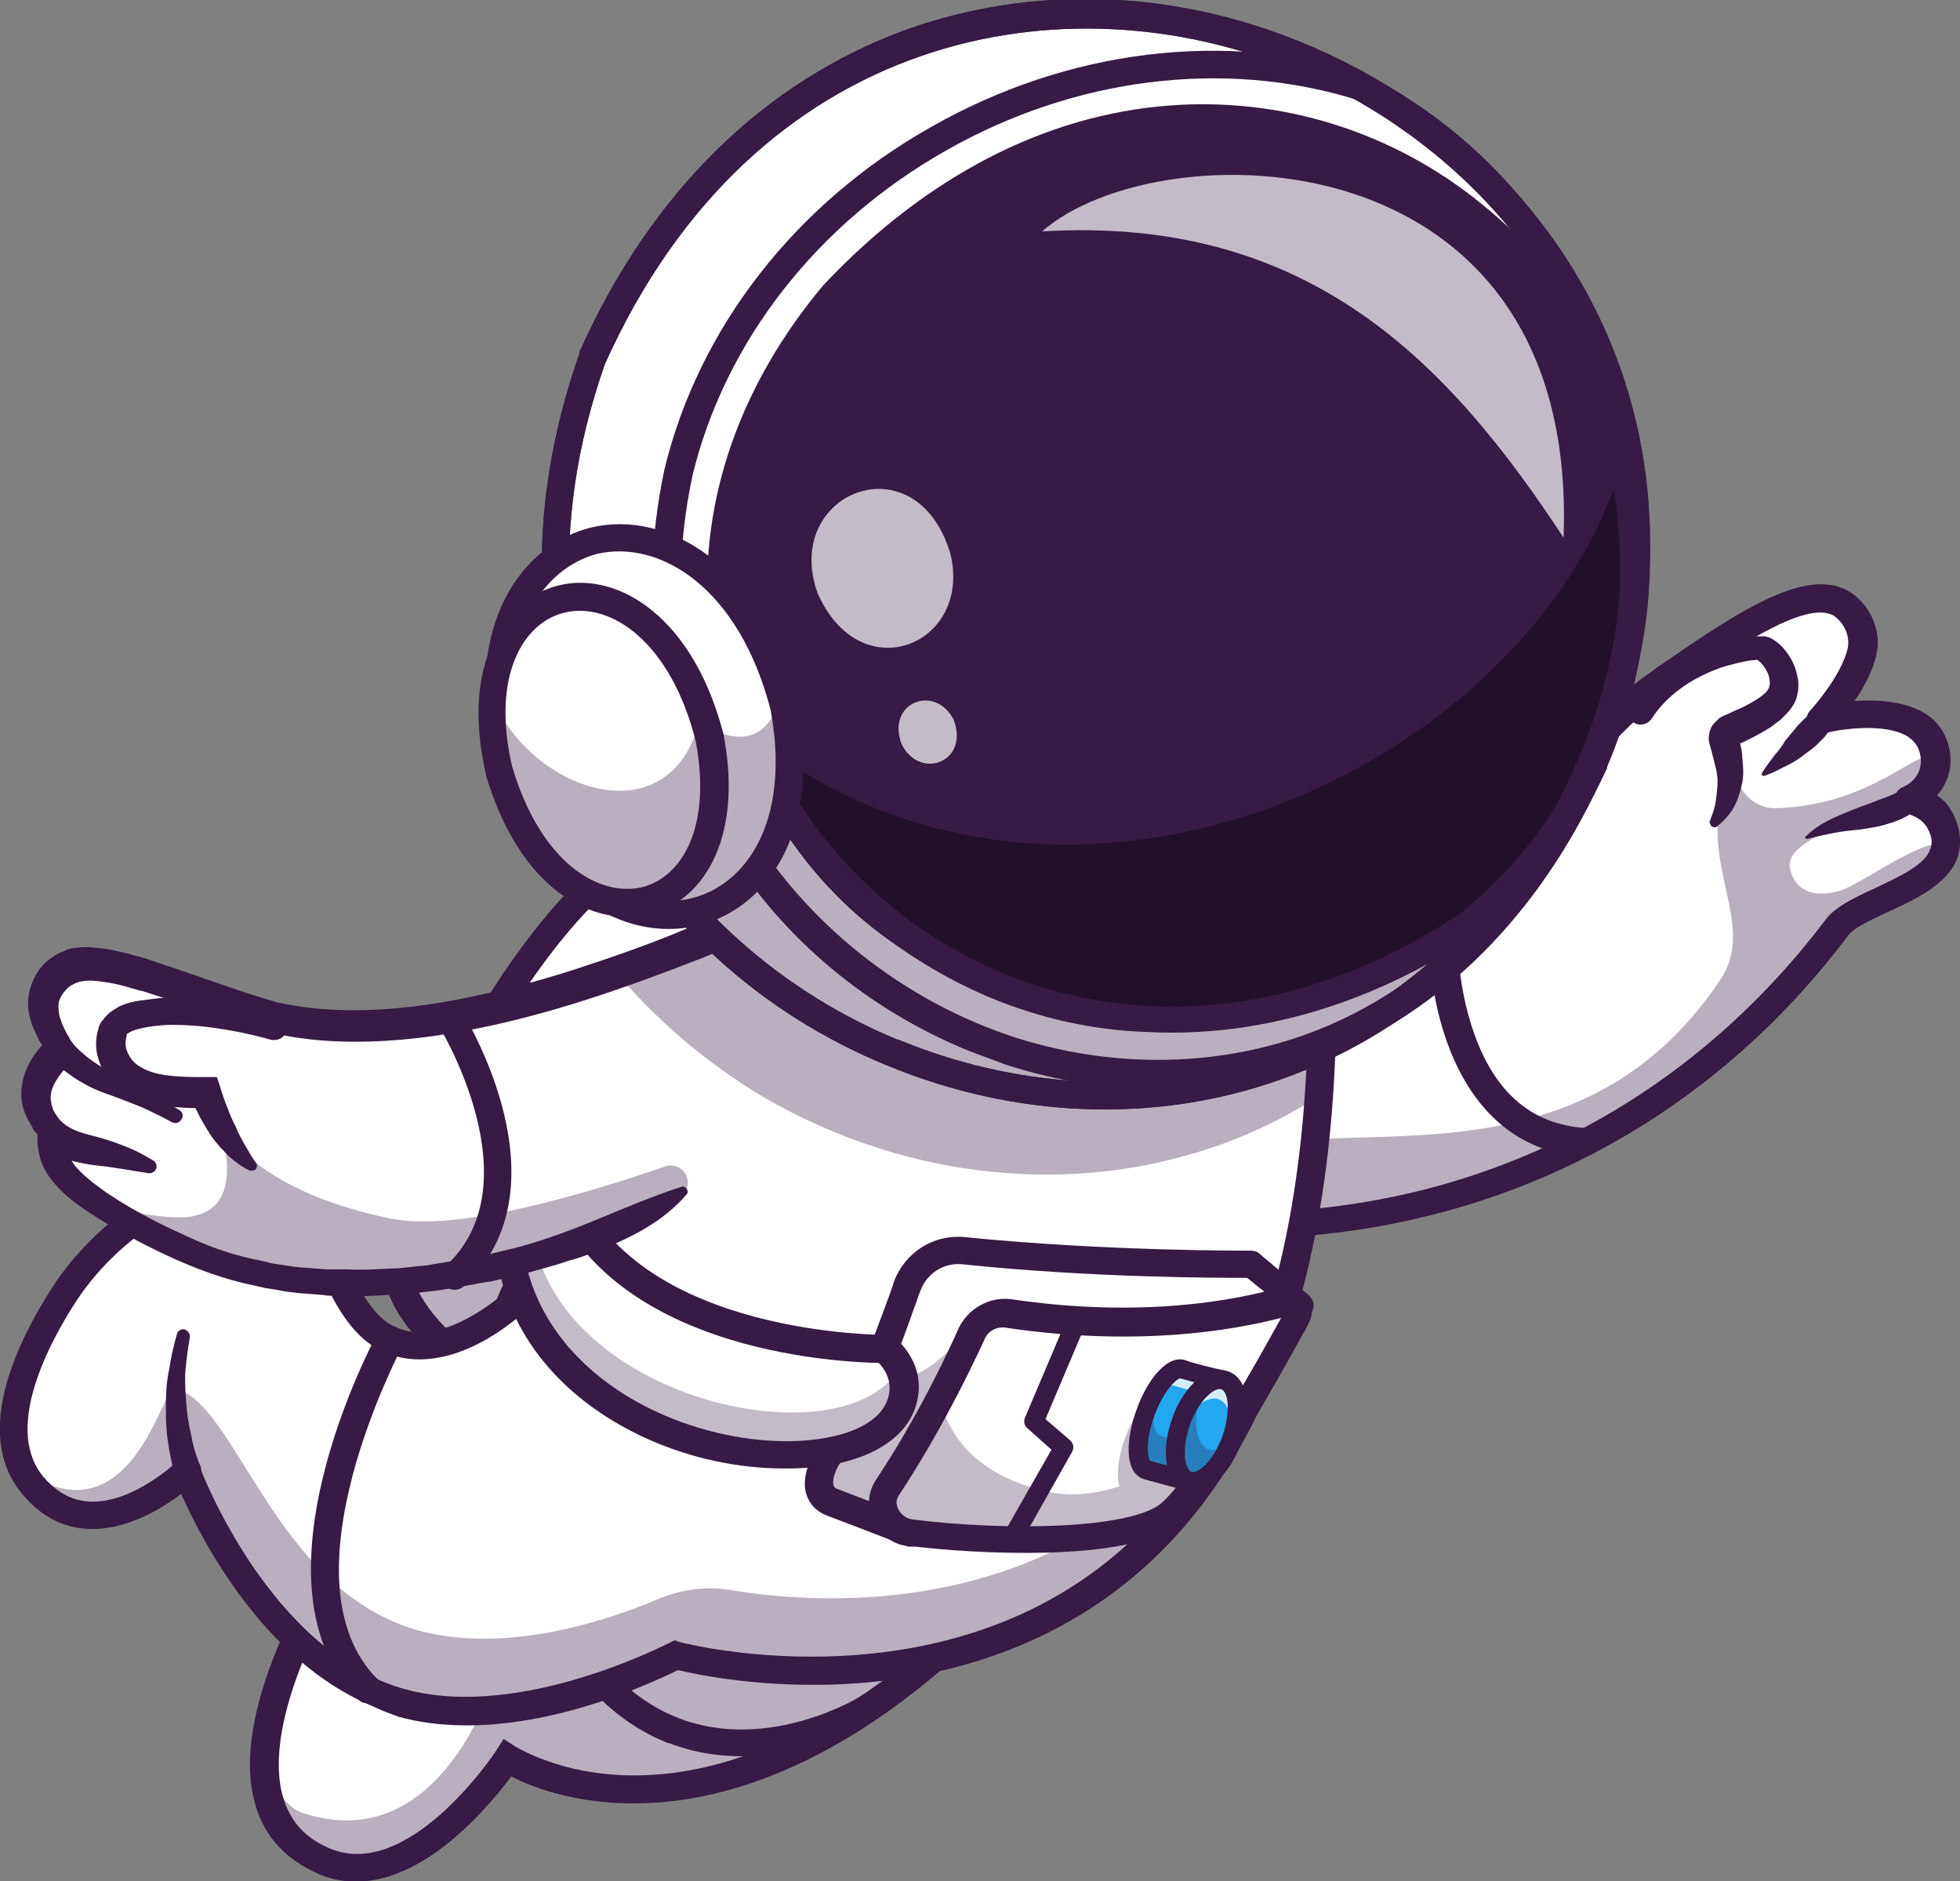<?xml version="1.0" encoding="utf-8"?>
<!-- Generator: Adobe Illustrator 27.8.0, SVG Export Plug-In . SVG Version: 6.00 Build 0)  -->
<svg version="1.1" id="Calque_1" xmlns="http://www.w3.org/2000/svg" xmlns:xlink="http://www.w3.org/1999/xlink" x="0px" y="0px"
	 viewBox="0 0 230.4 221.1" style="enable-background:new 0 0 230.4 221.1;" xml:space="preserve">
<rect x="0" y="0" width="230.4" height="221.1" fill="#808080" stroke="none"/>
<style type="text/css">
	.st0{fill:#FFFFFF;}
	.st1{fill:#371A45;}
	.st2{opacity:0.35;}
	.st3{opacity:0.3;}
	.st4{fill:#22A7F0;}
	.st5{opacity:0.8;}
	.st6{fill:#293856;}
	.st7{fill:#21102B;}
	.st8{opacity:0.7;}
</style>
<g>
	<g>
		<path class="st0" d="M70.6,172.7c-1,6.2-6,8.7-15.9,6.8c-9.9-1.9-13.7,2.3-14.3,3.1c-2.2,2.7-18.1,28.6-2.8,35.9
			c10.8,5.1,21.9-11.8,21.9-11.8s25.5,16.9,60.4-22L70.6,172.7z"/>
	</g>
	<g>
		<path class="st1" d="M78.1,204.7c-8.2-3.4-14.3-11.6-18.2-24.3c-0.3-0.9,0.2-1.8,1.1-2c0.9-0.3,1.8,0.2,2,1.1
			c3.6,12.1,9.3,19.6,16.9,22.5c10.6,4,21.3-2.6,21.4-2.7c0.8-0.5,1.8-0.2,2.2,0.5c0.5,0.8,0.2,1.8-0.5,2.2
			c-0.5,0.3-12.3,7.5-24.3,2.9C78.5,204.9,78.3,204.8,78.1,204.7z"/>
	</g>
	<g class="st2">
		<path class="st1" d="M37.6,218.5c10.8,5.1,21.9-11.8,21.9-11.8s25.5,16.9,60.4-22l-32.3-7.8c-11.3,21.1-29.5,20.4-29.5,20.4
			s-6.1,20.9-22.2,15.9c-4.3-1.3-3.7-6.7-4.7-8.5C30.5,210.4,31.8,215.8,37.6,218.5z"/>
	</g>
	<g>
		<path class="st1" d="M37.5,220.3c-0.2-0.1-0.4-0.2-0.6-0.3c-3.8-1.8-6.2-4.7-7.1-8.7c-2.6-11.3,7.8-27.7,9.3-29.6
			c1.1-1.4,5.5-5.7,15.9-3.7c5.3,1,9.1,0.7,11.4-0.9c1.4-1,2.2-2.5,2.6-4.6c0.1-0.9,1-1.5,1.9-1.4c0.9,0.1,1.5,1,1.4,1.9
			c-0.5,3-1.8,5.3-3.9,6.8c-3.1,2.1-7.6,2.6-13.9,1.4c-8.8-1.7-12.2,1.8-12.7,2.5c-1.4,1.7-10.9,17-8.7,26.9c0.7,3,2.4,5.2,5.3,6.5
			c9.4,4.5,19.8-11.1,19.9-11.3l0.9-1.4l1.4,0.9c0.1,0,6.2,4,16.3,3.3c9.4-0.6,24.4-5.5,42-25c0.6-0.7,1.6-0.7,2.3-0.1
			c0.7,0.6,0.7,1.6,0.1,2.3c-18.4,20.5-34.3,25.5-44.5,26.1c-8.4,0.5-14.2-1.8-16.7-3.1C57.1,212.8,47.5,224.4,37.5,220.3z"/>
	</g>
	<g>
		<g>
			<path class="st0" d="M115.3,109.4c-1-0.2-22.8-10.2-37.3-10c-12.1,0.2-35,41.3-30.9,52C51,161.4,72,170.3,72,170.3L115.3,109.4z"
				/>
		</g>
		<g>
			<path class="st0" d="M115.3,109.4l-7,9.9l-36.3,51c0,0-10.2-4.3-17.7-10.3c-3.3-2.6-6-5.5-7.2-8.6C43,140.7,65.9,99.7,78,99.4
				C92.6,99.2,114.3,109.2,115.3,109.4z"/>
		</g>
		<g class="st2">
			<path class="st1" d="M108.3,119.3l-36.3,51c0,0,0,0,0,0c0,0-0.2-0.1-0.4-0.2c0,0-0.1,0-0.2-0.1c0,0,0,0,0,0c-0.1,0-0.1,0-0.2-0.1
				c-0.1-0.1-0.3-0.1-0.5-0.2c0,0-0.1,0-0.1-0.1c0,0-0.1,0-0.1-0.1c0,0-0.1,0-0.2-0.1c-0.5-0.3-1.2-0.6-1.9-0.9
				c-0.1,0-0.2-0.1-0.3-0.1c-0.3-0.1-0.6-0.3-0.9-0.4c-0.1-0.1-0.2-0.1-0.3-0.2c-0.1-0.1-0.2-0.1-0.4-0.2c-0.1-0.1-0.3-0.2-0.5-0.2
				c0,0-0.1,0-0.1-0.1c-0.1-0.1-0.2-0.1-0.3-0.2c-0.3-0.2-0.6-0.3-1-0.5c0,0,0,0,0,0c-0.2-0.1-0.5-0.3-0.7-0.4c0,0,0,0,0,0
				c-0.2-0.1-0.3-0.2-0.5-0.3c-0.1-0.1-0.2-0.1-0.3-0.2c-0.4-0.2-0.8-0.5-1.2-0.7c-0.3-0.2-0.5-0.3-0.8-0.5
				c-0.2-0.1-0.5-0.3-0.8-0.5c-0.3-0.2-0.5-0.3-0.8-0.5c-0.2-0.2-0.5-0.3-0.8-0.5c-0.3-0.2-0.5-0.3-0.7-0.5
				c-0.3-0.2-0.5-0.3-0.7-0.5c0,0,0,0,0,0c-0.2-0.2-0.5-0.3-0.7-0.5c-0.2-0.2-0.5-0.4-0.7-0.5c0,0-0.1-0.1-0.1-0.1
				c-0.2-0.2-0.4-0.3-0.6-0.5c-0.2-0.2-0.5-0.4-0.7-0.6c-3.3-2.6-6-5.5-7.2-8.6c-2.2-5.6,3-19.5,10.2-31.5c-3.2,7.6-4.8,14.5-3.4,18
				c0.5,1.2,1.2,2.5,2.2,3.7c1.1,1.4,2.3,2.6,3.7,3.6c8.1-14.6,23.1-31.7,31.3-30.9c4.7,0.4,10,2.1,15.1,4
				C106.9,118.7,107.6,119,108.3,119.3z"/>
		</g>
		<g>
			<path class="st1" d="M72.6,172.4l-1.2-0.5c-0.9-0.4-21.7-9.3-25.7-19.8c-2.7-7.1,4.7-24.7,13.4-37.6c4.1-6.1,12.1-16.4,19-16.6
				c12.5-0.2,29.4,6.7,35.8,9.3c0.8,0.3,1.6,0.6,1.8,0.7l2.5,0.4L72.6,172.4z M112.8,110.2c-0.1,0-0.1,0-0.2-0.1
				c-5.6-2.3-22.8-9.3-34.5-9c-3.8,0.1-10.1,5.9-16.3,15.1c-9.1,13.5-15.1,29.4-13,34.7c3,7.9,18.3,15.4,22.8,17.4L112.8,110.2z
				 M115.6,107.8C115.6,107.8,115.6,107.8,115.6,107.8L115.6,107.8z"/>
		</g>
		<g>
			<path class="st1" d="M77.2,98.7c1.1,1.1,2.1,2.3,3.1,3.5c1,1.2,2,2.3,3,3.5c1,1.2,1.9,2.4,2.8,3.7c0.9,1.3,1.8,2.6,2.5,4
				c0.2,0.5,0.1,1-0.4,1.3c-0.4,0.2-1,0.1-1.2-0.3l0,0c-0.8-1.2-1.7-2.4-2.6-3.6c-0.9-1.2-1.9-2.3-2.9-3.4c-1-1.1-2-2.2-3.1-3.3
				c-1-1.1-2.1-2.2-3.2-3.2l0,0c-0.6-0.6-0.6-1.5,0-2S76.6,98.1,77.2,98.7C77.2,98.7,77.2,98.7,77.2,98.7z"/>
		</g>
		<g>
			<path class="st0" d="M56,121.5l10.3,8c0.9,0.7,1.2,2,0.8,3c-1.7,3.9-6,12.7-11.2,13.2c-4.3,0.4-8.7-2.9-9.9-7
				c-1.3-4.5,3.7-12.7,6.3-16.6C53.2,120.9,54.8,120.6,56,121.5z"/>
		</g>
		<g class="st2">
			<path class="st1" d="M67.1,132.5c-1.7,3.9-6,12.7-11.2,13.2c-4.3,0.4-8.7-2.9-9.9-7c-0.8-2.8,0.8-6.9,2.7-10.6
				c-0.7,2.1-0.8,4-0.5,5.5c2,8.9,10.2,5.3,10.2,5.3s-0.3,2,0.2,2.4c2.1,1.9,6.5-5.8,8.7-9.8C67.3,131.9,67.2,132.2,67.1,132.5z"/>
		</g>
		<g>
			<path class="st1" d="M51.2,146.5c-3.2-1.3-5.8-4-6.8-7.3c-1.4-4.8,2.8-12.4,6.5-18c0.6-1,1.7-1.6,2.8-1.8
				c1.1-0.2,2.3,0.1,3.2,0.8l0,0l10.3,8c1.5,1.2,2,3.2,1.3,4.9c-2.2,5.1-6.7,13.7-12.5,14.2C54.4,147.4,52.8,147.1,51.2,146.5z
				 M54.8,122.7c-0.2-0.1-0.4-0.1-0.5-0.1c-0.1,0-0.4,0.1-0.6,0.4c-4.6,6.8-6.9,12.5-6.1,15.2c1,3.4,4.7,6.1,8.2,5.8
				c3.5-0.3,7.4-6.5,9.8-12.2c0.2-0.4,0-0.8-0.3-1.1l-10.3-8C54.9,122.7,54.9,122.7,54.8,122.7z"/>
		</g>
		<g>
			<path class="st1" d="M49.7,142.2c0,0,0.2,0,0.3,0c0.1,0,0.3,0,0.4,0c0.3,0,0.6,0,0.9-0.1c0.6-0.1,1.3-0.3,1.9-0.6
				c1.2-0.5,2.4-1.3,3.4-2.2c1-0.9,2-2,2.8-3.2c0.4-0.6,0.9-1.2,1.2-1.8c0.4-0.6,0.7-1.3,1-1.9l0-0.1c0.1-0.2,0.3-0.3,0.6-0.3
				c0.2,0.1,0.3,0.3,0.3,0.5c-0.2,0.8-0.5,1.5-0.8,2.2c-0.3,0.7-0.7,1.4-1.1,2c-0.8,1.3-1.6,2.6-2.6,3.8c-1,1.2-2.3,2.2-3.7,3
				c-0.7,0.4-1.5,0.7-2.3,1c-0.4,0.1-0.8,0.2-1.3,0.3c-0.2,0-0.4,0.1-0.7,0.1c-0.2,0-0.4,0-0.8,0l-0.4,0c-0.8-0.1-1.4-0.8-1.4-1.6
				c0.1-0.8,0.8-1.4,1.6-1.4C49.3,142.1,49.5,142.1,49.7,142.2z"/>
		</g>
	</g>
	<g>
		<path class="st0" d="M140.4,143.8c0,0,5,0.7,12.8,0c15.6-1.2,42.4-7.6,62.8-34.7c2.7-3.5,15.7-5,12.2-12.4c-1-2.2-3.7-2.7-3.7-2.7
			s3.9-1.6,3-5.8c-1.5-6.5-13.3-3.6-13.3-3.6s3.9-4.2,4.8-8.1c0.6-2.8-1.3-5.2-3-5.9c-4.8-1.8-14.7,5.5-20.8,9.6
			c-5.7,3.9-9.3,8.9-13.1,14c-5.9,8-12,16.3-26.6,21.2c-4.9,1.6-10.7,2.9-17.8,3.6l1.8,16.6L140.4,143.8z"/>
	</g>
	<g class="st2">
		<path class="st1" d="M140.4,143.8c0,0,5,0.7,12.8,0c15.6-1.2,42.4-7.6,62.8-34.7c2.3-3,11.9-4.5,12.7-9.4c-1.1-2.3-10,4.3-12.4,5
			c-4.6,1.3-5.7-1.5-5.9-2.7c-0.8-4.7,16.7-7.2,16.8-11.4c0.2-5.3-5.3,4-18.4,4.4c-4.2,0.1-5.2-5-5.4-4.7
			c-4.7,10.7,3.5,17.9-1.2,24.9c-14,20.9-35.4,17.7-48.6,18.8c-7.8,0.6-12.8,0-12.8,0l-0.9-8l-0.8-6.9c-0.5,0.1-1.1,0.1-1.6,0.2
			l1.8,16.6L140.4,143.8z"/>
	</g>
	<g>
		<path class="st1" d="M139.7,145.3c-0.7-0.3-1.1-1-1-1.7c0.1-0.9,0.9-1.5,1.8-1.4c0.1,0,11.2,1.4,25.8-2.1
			c13.4-3.2,32.7-11.4,48.3-32c1.1-1.5,3.4-2.6,5.8-3.7c2.7-1.3,5.9-2.7,6.5-4.6c0.3-0.7,0.2-1.5-0.3-2.4c-0.7-1.4-2.5-1.8-2.6-1.8
			c-0.7-0.1-1.3-0.7-1.3-1.4c-0.1-0.7,0.3-1.4,1-1.7c0.3-0.1,2.6-1.2,2-3.9c-0.2-0.9-0.7-1.5-1.4-2c-2.7-1.7-8-0.9-9.9-0.4
			c-0.7,0.2-1.4-0.1-1.8-0.8c-0.4-0.6-0.3-1.4,0.2-1.9c0,0,3.6-3.9,4.4-7.3c0.4-2-1.1-3.7-2-4c-3.6-1.4-12.3,4.7-17.5,8.3
			c-0.6,0.4-1.2,0.8-1.7,1.2c-5.4,3.7-8.9,8.4-12.6,13.5c-7.8,10.6-16.6,22.6-45.7,25.6c-0.9,0.1-1.7-0.6-1.8-1.5
			c-0.1-0.9,0.6-1.7,1.5-1.8c27.7-2.8,35.7-13.7,43.4-24.3c3.7-5,7.5-10.3,13.4-14.3c0.5-0.4,1.1-0.8,1.7-1.2
			c8.4-5.8,15.7-10.5,20.6-8.6c2.6,1,4.8,4.3,4.1,7.7c-0.4,2-1.5,4-2.6,5.6c2.6-0.2,5.8,0,8.2,1.4c1.5,0.9,2.5,2.3,2.9,4
			c0.6,2.5-0.3,4.4-1.4,5.7c0.8,0.5,1.5,1.3,2,2.4c0.8,1.7,0.9,3.4,0.4,4.9c-1.1,3.1-4.9,4.9-8.2,6.4c-1.9,0.9-3.9,1.8-4.6,2.7
			c-16.1,21.4-36.2,29.9-50.2,33.2c-15.2,3.6-26.4,2.2-26.9,2.1C140,145.4,139.9,145.3,139.7,145.3z"/>
	</g>
	<g>
		<path class="st0" d="M4,174.7c7.4,8.6,18-1.8,18-1.8s8.3,22.5,25.4,27.1c14.4,3.9,32.1-5.7,32.1-5.7s60.9,16.5,73.6-50.6
			c0.9-4.6,1.5-9.6,1.9-15c0.3-4.2,0.4-8.6,0.4-13.3c0-2.5-0.1-5-0.2-7.6l-50.4-4.3l-5.8-0.5l-1.5-0.1c-0.1,0.3-0.2,0.6-0.2,1
			c-2.4,9.2-7.3,16.1-12.6,21.6c-6.6,7-13.9,11.8-17.4,15.9c-2,2.3-3.5,4.5-4.6,6.4c-2.1,3.4-2.9,5.8-2.9,5.8
			c-2.2,1.8-9.2,6.9-15,3.1c-2-1.3-3.4-3.5-4.6-6c-2.1-4.3-3.8-9.2-7.6-10.8c-5.5-2.3-11.9-0.2-17.1,3.8c-3.3,2.4-6.1,5.6-8.1,8.8
			C3.8,158.1-1.4,168.4,4,174.7z"/>
	</g>
	<g class="st2">
		<path class="st1" d="M2.7,172.9c0.3,0.7,0.7,1.3,1.2,1.9c7.4,8.6,18-1.8,18-1.8s8.3,22.5,25.4,27.1c14.4,3.9,32.1-5.7,32.1-5.7
			s59.3,16.1,73.1-47.9c-14,44.9-53.4,42.6-66.6,40.4c-2.8-0.5-5.7-0.1-8.4,1c-6.1,2.6-17.9,6.5-28.1,3.8
			c-17.1-4.6-21.5-26.7-28.8-28.5C19,162.8,15.6,181.4,2.7,172.9z"/>
	</g>
	<g>
		<path class="st1" d="M43.7,200.5c-12.7-5.3-20-19.5-22.4-24.9c-2.3,1.7-6.4,4.3-10.9,4.1c-3-0.1-5.6-1.5-7.7-4
			c-4.5-5.2-3.4-13.5,3.2-24c6-9.5,17.8-17,27.2-13.1c0,0,0,0,0,0c3.7,1.5,5.6,5.5,7.4,9.3c1.4,3,2.9,6.1,5.1,7.6
			c4.3,2.8,9.7-0.4,12.8-2.8c0.6-1.5,2.9-6.7,7.7-12.2c1.8-2,4.3-4.2,7.2-6.6c8-6.7,18.9-15.9,22.7-31.3c0.2-0.9,1.1-1.4,2-1.2
			c0.9,0.2,1.4,1.1,1.2,2c-4,16.4-15.4,26-23.8,33c-2.8,2.4-5.2,4.4-6.8,6.2c-5.2,6-7.3,11.6-7.3,11.7l-0.2,0.4l-0.4,0.3
			c-6.2,5-12.4,6.1-16.9,3.2c-3-2-4.7-5.5-6.3-8.9c-1.6-3.4-3.1-6.6-5.7-7.7c0,0,0,0,0,0c-7.8-3.2-18.1,3.7-23.2,11.9
			c-3.3,5.2-8.1,14.8-3.4,20.2c1.6,1.8,3.3,2.7,5.4,2.8c5.1,0.2,10.2-4.7,10.2-4.7l1.8-1.7l0.9,2.4c0.1,0.2,8.2,21.8,24.3,26.1
			c13.6,3.6,30.8-5.5,30.9-5.5l0.6-0.3l0.6,0.2c0.3,0.1,29,7.6,50.3-9.5c17.1-13.7,24.9-39,23.4-75.3c0-0.9,0.7-1.7,1.6-1.7
			c0.9,0,1.7,0.7,1.7,1.6c1.6,37.4-6.7,63.7-24.6,78c-21.1,16.8-48,11.3-52.6,10.2c-3.3,1.6-19.2,9.2-32.8,5.5
			C45.8,201.4,44.7,201,43.7,200.5z"/>
	</g>
	<g>
		<path class="st0" d="M193,84.1c4-6.3,12.6-7.9,14.3-7.6c1.3,0.2,4.4,4.3,1.2,6.8c-3.1,2.5-5.7,2.5-5.7,3.7c0.1,1.2,2.2,5.7-1.2,10
			L193,84.1z"/>
	</g>
	<g>
		<path class="st1" d="M191.7,83.3c1.1-1.7,2.5-3.1,4-4.3c1.6-1.2,3.3-2.1,5-2.8c0.9-0.3,1.8-0.6,2.7-0.9c0.9-0.2,1.9-0.4,2.9-0.5
			c0.3,0,0.5,0,0.9,0l0.3,0c0.1,0,0.3,0.1,0.4,0.1c0.3,0.1,0.4,0.2,0.6,0.3c0.6,0.4,1,0.8,1.4,1.3c0.7,0.9,1.2,1.9,1.4,3.1
			c0.1,0.3,0.1,0.6,0.1,0.9c0,0.3,0,0.7-0.1,1c-0.1,0.7-0.4,1.3-0.8,1.8c-0.2,0.3-0.4,0.5-0.6,0.7c-0.2,0.2-0.5,0.5-0.6,0.6
			c-0.4,0.3-0.8,0.6-1.2,0.9c-0.8,0.5-1.7,1-2.5,1.4c-0.4,0.2-0.8,0.4-1.1,0.5c-0.1,0-0.2,0.1-0.2,0.1c0,0-0.1,0,0,0
			c0,0,0.1-0.1,0.1-0.2c0.1-0.1,0.1-0.3,0.1-0.4c0-0.2,0-0.1,0-0.1c0,0,0,0.1,0,0.2l0.1,0.6c0.1,0.4,0.2,0.9,0.2,1.4
			c0.1,1,0.2,2,0,3c-0.2,1-0.5,2-1,2.9c-0.5,0.9-1.2,1.6-1.9,2.2c-0.2,0.2-0.6,0.2-0.8-0.1c-0.1-0.2-0.2-0.4-0.1-0.5l0,0
			c0.3-0.8,0.6-1.6,0.7-2.4c0.1-0.8,0.2-1.5,0.2-2.3c0-0.8-0.2-1.5-0.4-2.3c-0.1-0.4-0.2-0.8-0.3-1.2l-0.2-0.7
			c0-0.1-0.1-0.2-0.1-0.4c0-0.2-0.1-0.3,0-0.8c0-0.4,0.2-0.7,0.3-1c0.2-0.3,0.4-0.5,0.6-0.7c0.2-0.2,0.3-0.3,0.5-0.4
			c0.2-0.1,0.3-0.2,0.4-0.2c0.5-0.2,0.9-0.4,1.3-0.6c0.8-0.3,1.5-0.7,2.2-1.1c1.6-1,2-1.5,1.8-2.6c-0.1-1-1.4-2.6-1.7-2.2
			c-0.7,0-1.5,0.2-2.3,0.4c-0.8,0.2-1.6,0.4-2.3,0.7c-3.1,1.2-5.8,3.1-7.5,5.7l0,0c-0.5,0.8-1.5,1-2.2,0.5
			C191.4,85,191.2,84,191.7,83.3L191.7,83.3z"/>
	</g>
	<g>
		<g>
			<path class="st0" d="M152.9,153.4l-17.9,23.9l-18.2,1.9l-9.6,1c0,0-7.5-2.8-9.3-3.5c-2.4-1-1.5-3.9-0.3-5.6
				c1.9-2.8,3.4-5.6,4.7-8.3c2-4.3,3.3-8.4,4.5-11.6c1-2.7,3.7-4.4,6.6-4.1c17.1,1.7,33.9,1.6,33.9,1.6L152.9,153.4z"/>
		</g>
		<g>
			<path class="st1" d="M97.1,178.1c-1.2-0.5-1.9-1.3-2.3-2.4c-0.6-1.9,0.3-4.1,1.3-5.5c4.2-6.2,6.4-12.4,8.2-17.3
				c0.3-0.8,0.6-1.6,0.8-2.3c1.3-3.4,4.6-5.5,8.2-5.2c16.8,1.7,33.6,1.6,33.7,1.6c0.4,0,0.8,0.1,1.1,0.4l5.7,4.8
				c0.7,0.6,0.8,1.5,0.3,2.2l-17.9,23.9c-0.3,0.4-0.7,0.6-1.1,0.6l-27.9,2.9c-0.3,0-0.5,0-0.7-0.1C106.2,181.6,99,178.8,97.1,178.1
				C97.2,178.1,97.2,178.1,97.1,178.1z M146.6,150.2c-3.2,0-18.3,0-33.5-1.6c-2.1-0.2-4.1,1-4.9,3.1c-0.3,0.7-0.5,1.5-0.8,2.2
				c-1.8,5.1-4.1,11.5-8.6,18c-0.7,1-1,2.2-0.8,2.7c0,0.1,0.1,0.3,0.4,0.4c1.5,0.6,7.4,2.8,8.9,3.4l26.8-2.8l16.6-22.1L146.6,150.2z
				"/>
		</g>
		<g class="st3">
			<path class="st1" d="M116.7,179.2l-9.6,1c0,0-7.5-2.8-9.3-3.5c-1.9-0.7-1.7-2.6-1.1-4.2c0.2-0.5,0.5-1,0.7-1.3
				c1.9-2.8,3.4-5.6,4.7-8.3c0.4,1.2,1.5-0.1,4.6-1c3.6-1.1,5.3-4.2,7.4-5C120.4,154.7,118.2,172.3,116.7,179.2z"/>
		</g>
		<g>
			<path class="st0" d="M141.5,168.9c-0.8,2.3-1.6,5.2-1.6,5.2s-4.8-1.2-5.2-1.4c-1.2-0.5-1.3-3.5-0.1-6.7c1.2-3.3,3.2-5.5,4.4-5.1
				c0.9,0.3,4.8,1.3,4.8,1.3S141.8,168.1,141.5,168.9z"/>
		</g>
		<g>
			
				<ellipse transform="matrix(0.342 -0.94 0.94 0.342 -64.672 243.935)" class="st0" cx="141.8" cy="168.1" rx="6.3" ry="3.2"/>
		</g>
		<g>
			<path class="st0" d="M152.5,154.7c-1.3,2.3-3.3,6-5.6,9.9c-3.2,5.5-6.9,11.1-9.4,13.3c-4.4,3.7-20.3,3.6-30.4,2.3
				c-2.7-0.3-4.2-3.1-2.7-5.4c2.4-3.7,4.5-7.3,6.2-10.5c1.6-3,2.8-5.6,3.7-7.5c0.8-1.7,2.6-2.7,4.4-2.4c16.1,2.3,27.5,0,32.5-1.4
				C152.1,152.7,153,153.8,152.5,154.7z"/>
		</g>
		<g class="st3">
			<path class="st1" d="M142.7,171.2c-1.6,2.3-3.1,4.4-4.4,5.8c-0.3,0.3-0.6,0.6-0.9,0.8c-4.4,3.7-20.3,3.6-30.4,2.3
				c-2.7-0.3-4.2-3.1-2.7-5.4c2.4-3.7,4.5-7.3,6.2-10.5c0.5,2.9,2.9,9.1,13,11.2c2.6,0.5,5.4,0.2,8.1-0.7c-0.4-1.2-0.2-3.4,0.7-5.8
				c1.2-3.3,3.2-5.5,4.4-5.1c0.8,0.3,3.6,1,4.5,1.2c0.1,0,0.3,0,0.4,0.1c0.9,0.3,1.4,1.4,1.5,2.7C143.2,168.9,143.1,170,142.7,171.2
				z"/>
		</g>
		<g class="st3">
			<path class="st1" d="M142.7,171.2c0.3-1.2,0.5-2.4,0.4-3.4c1.3-1.1,2.6-2.2,3.8-3.3C145.6,166.8,144.1,169.1,142.7,171.2z"/>
		</g>
		<g>
			<path class="st1" d="M105.4,181.4c-1.2-0.5-2.2-1.5-2.8-2.7c-0.7-1.6-0.6-3.3,0.4-4.8c4.7-7.1,8.1-14.2,9.7-17.8l0,0
				c1.1-2.3,3.6-3.7,6.1-3.4c15.5,2.3,26.6,0.1,31.8-1.4c1.1-0.3,2.3,0.1,3,1c0.7,0.9,0.8,2.1,0.3,3.1l-0.3,0.6
				c-3.5,6.3-10.6,19.3-15,23c-5.6,4.8-24.8,3.6-31.7,2.7C106.3,181.7,105.9,181.6,105.4,181.4z M115.7,157.5
				c-1.7,3.7-5.2,10.9-10,18.2c-0.5,0.7-0.3,1.3-0.1,1.7c0.3,0.6,0.9,1.1,1.7,1.2c11.2,1.4,25.6,1.1,29.2-1.9
				c3.8-3.3,10.9-16,14.1-21.8c-5.8,1.5-16.9,3.4-32.1,1.2C117.3,155.8,116.1,156.4,115.7,157.5L115.7,157.5z"/>
		</g>
		<g>
			<g>
				<path class="st4" d="M141.5,168.9c-0.8,2.3-1.6,5.2-1.6,5.2s-4.8-1.2-5.2-1.4c-1.2-0.5-1.3-3.5-0.1-6.7c1.2-3.3,3.2-5.5,4.4-5.1
					c0.9,0.3,4.8,1.3,4.8,1.3S141.8,168.1,141.5,168.9z"/>
			</g>
			<g class="st5">
				<path class="st0" d="M143.8,162.2c0,0-2,5.9-2.3,6.7c-0.8,2.3-1.6,5.2-1.6,5.2s-0.1,0-0.3-0.1c0.3-0.9,0.6-2.1,1-3.1
					c0.3-0.9,2.3-6.7,2.3-6.7s-3.9-1-4.8-1.3c-1-0.4-2.5,1.1-3.7,3.4c0-0.1,0.1-0.2,0.1-0.3c1.2-3.3,3.2-5.5,4.4-5.1
					C140,161.2,143.8,162.2,143.8,162.2z"/>
			</g>
			<g class="st3">
				<path class="st1" d="M141.2,170c-0.7,2-1.2,4.1-1.2,4.1s-4.8-1.2-5.2-1.4c-1.2-0.5-1.3-3.5-0.1-6.7c0.4-1.1,0.9-2.1,1.4-2.9
					c-0.8,2.8-0.7,5.3,0.4,5.7C136.8,168.9,139.9,169.7,141.2,170z"/>
			</g>
			<g>
				<path class="st1" d="M134.3,173.8c-2.2-0.9-1.9-4.8-0.7-8.1c1.2-3.4,3.6-6.6,5.8-5.8c0.7,0.3,3.6,1,4.6,1.2
					c0.3,0.1,0.6,0.3,0.7,0.6c0.2,0.3,0.2,0.6,0.1,0.9c-0.1,0.2-2,5.9-2.3,6.8l0,0c-0.8,2.2-1.6,5.1-1.6,5.1c-0.2,0.6-0.8,1-1.4,0.8
					C138.2,174.8,134.8,174,134.3,173.8C134.4,173.8,134.3,173.8,134.3,173.8z M138.7,162c-0.4,0.1-1.9,1.4-3,4.4
					c-1.1,3-0.8,5-0.5,5.3c0.3,0.1,2.1,0.6,3.9,1c0.3-1.1,0.8-2.7,1.3-4.2c0.2-0.6,1.3-3.8,1.9-5.5
					C141.2,162.7,139.4,162.2,138.7,162z"/>
			</g>
			<g>
				
					<ellipse transform="matrix(0.342 -0.94 0.94 0.342 -64.672 243.935)" class="st4" cx="141.8" cy="168.1" rx="6.3" ry="3.2"/>
			</g>
			<g class="st5">
				<path class="st0" d="M144.8,169.2c-0.1,0.2-0.2,0.4-0.2,0.6c0.5-2.6,0-4.8-1.3-5.3c-1.5-0.6-3.7,1.3-4.9,4.2
					c0.1-0.5,0.3-1.1,0.5-1.7c1.2-3.3,3.5-5.4,5.1-4.8C145.6,162.8,146,166,144.8,169.2z"/>
			</g>
			<g class="st3">
				<path class="st1" d="M144.7,169.5c-1.2,3.1-3.4,5.1-5,4.6c-1.6-0.6-2-3.7-0.8-7c0.6-1.7,1.5-3.1,2.5-4c0,0.1-0.1,0.2-0.1,0.3
					c-1.2,3.3-0.8,6.4,0.8,7C142.9,170.6,143.8,170.3,144.7,169.5z"/>
			</g>
			<g>
				<path class="st1" d="M139.2,175.1c-1.2-0.5-1.9-1.7-2.1-3.4c-0.2-1.5,0.1-3.3,0.7-5c1.4-4,4.3-6.3,6.6-5.5
					c1.2,0.4,2,1.7,2.2,3.4c0.2,1.5-0.1,3.3-0.7,5l0,0c-1.4,4-4.3,6.3-6.6,5.5C139.2,175.1,139.2,175.1,139.2,175.1z M143.6,163.3
					C143.6,163.3,143.6,163.3,143.6,163.3c-0.8-0.3-2.6,1.2-3.7,4.1c-0.5,1.4-0.7,2.8-0.6,4c0.1,0.8,0.4,1.4,0.7,1.6
					c0.8,0.3,2.6-1.2,3.7-4.2c0.5-1.4,0.7-2.8,0.6-4C144.2,164,143.9,163.4,143.6,163.3z"/>
			</g>
		</g>
		<g>
			<path class="st1" d="M118.4,182c0,0-0.1,0-0.1-0.1c-0.5-0.3-0.7-1-0.4-1.5l5.7-10l-2.8-2.5c-0.4-0.3-0.5-0.8-0.3-1.3l5-11.8
				c0.2-0.6,0.9-0.8,1.5-0.6c0,0,0,0,0,0c0.6,0.2,0.8,0.9,0.6,1.5l-4.7,11.1l2.9,2.5c0.4,0.4,0.5,0.9,0.2,1.4l-6.1,10.8
				C119.6,182,119,182.2,118.4,182z"/>
		</g>
	</g>
	<g>
		<path class="st1" d="M42.6,200.1c-0.2-0.1-0.4-0.2-0.5-0.4c-13.4-13.4,1.6-41.8,2.3-43c0.4-0.8,1.4-1.1,2.2-0.7
			c0.8,0.4,1.1,1.4,0.7,2.2c-0.1,0.3-14.6,27.5-2.9,39.2c0.6,0.6,0.6,1.7,0,2.3C43.9,200.2,43.2,200.3,42.6,200.1z"/>
	</g>
	<g>
		<path class="st1" d="M180.6,134.7c-10.6-4.4-13-18.7-12.6-26.7c0-0.9,0.8-1.6,1.7-1.6c0.9,0,1.6,0.8,1.6,1.7l0,0
			c0,0.1-0.3,6.1,1.6,12.2c2.4,7.8,6.9,11.9,13.6,12.3c0.9,0.1,1.6,0.8,1.5,1.7c-0.1,0.9-0.8,1.6-1.7,1.5
			C184.2,135.9,182.3,135.4,180.6,134.7z"/>
	</g>
	<g>
		<path class="st1" d="M225.1,95.3c-0.9,0.7-2,1.2-3.1,1.5c-1.1,0.4-2.2,0.5-3.3,0.7c-1.1,0.1-2.1,0.2-3.1,0.4c-1,0.2-2,0.4-3.1,0.7
			c-0.1,0-0.2,0-0.3-0.1c0-0.1,0-0.2,0.1-0.2c0.8-0.8,1.7-1.4,2.7-1.9c1-0.5,2-0.9,3-1.3c1-0.4,2-0.7,2.9-1.1
			c0.9-0.3,1.8-0.7,2.7-1.1l0,0c0.7-0.3,1.6,0.1,1.8,0.8C225.9,94.3,225.6,94.9,225.1,95.3z"/>
	</g>
	<g>
		<path class="st1" d="M215.3,85.5c-0.3,0.4-0.5,0.7-0.8,1.1c-0.3,0.3-0.6,0.6-0.9,0.9c-0.6,0.6-1.3,1-1.9,1.5
			c-0.7,0.5-1.4,0.9-2.1,1.2c-0.7,0.4-1.4,0.7-2.2,1c-0.1,0-0.2,0-0.3-0.1c0-0.1,0-0.1,0-0.2c0.4-0.7,0.9-1.3,1.4-2
			c0.5-0.6,1-1.2,1.4-1.9c0.5-0.6,1-1.2,1.5-1.8c0.3-0.3,0.5-0.5,0.8-0.8c0.3-0.2,0.6-0.5,0.8-0.7l0.2-0.1c0.6-0.4,1.5-0.3,2,0.4
			C215.5,84.5,215.5,85.1,215.3,85.5z"/>
	</g>
	<g>
		<path class="st0" d="M60.7,150.8c6.9,21.9,41.9,25.2,45.2,13.9c1.1-3.8-2-6.2-2-6.2s-29.7,0.3-37.6-18.3
			C66.4,140.2,58.3,143.2,60.7,150.8z"/>
	</g>
	<g class="st3">
		<path class="st1" d="M60.7,150.8c6.9,21.9,41.9,25.2,45.2,13.9c0.4-1.5,0.2-2.8-0.2-3.8c-6.9,11.2-41.3,3.4-43.2-17
			c0-0.3-0.2-0.6-0.2-0.9C60.8,144.8,59.6,147.3,60.7,150.8z"/>
	</g>
	<g>
		<path class="st1" d="M77.2,169.6c-8.2-3.4-15.3-9.5-18-18.3c-2.3-7.2,3.4-11.4,6.7-12.6c0.8-0.3,1.7,0.1,2.1,0.9
			c7.4,17.4,35.8,17.3,36.1,17.3c0.4,0,0.7,0.1,1,0.3c0.2,0.1,4,3.1,2.6,7.9c-1.3,4.6-6.9,7.4-14.7,7.5
			C87.7,172.7,82.3,171.7,77.2,169.6z M65.6,142.4c-1.8,1.1-4.7,3.5-3.3,7.9l0,0c4,12.6,18.6,19.2,30.5,19.1
			c6.3-0.1,10.7-2,11.6-5.1c0.6-2-0.5-3.5-1.1-4.1C98.8,160.1,74.1,159,65.6,142.4z"/>
	</g>
	<g>
		<path class="st0" d="M6.1,133c0,0-0.4,2.8,1.2,4.8c0.8,1,2.1,2.1,3.6,3.2c1.4,1,2.9,1.9,4.5,2.8c3.5,2,7.2,3.6,9.4,4.4
			c4.6,1.7,9.9,2.5,15.3,2.6c7.5,0.2,15.3-0.9,22.6-2.9c6.8-1.9,13-4.6,17.8-7.9l3.4-5.1l4.6-6.9l16.3-24.5l3.7-5.6
			c-0.2,0.1-3.8,2.2-9.5,5.1c-0.5,0.3-1.1,0.6-1.7,0.8c-6.5,3.2-15.3,7.2-24.7,10.4c-14.7,5.1-30.9,8.5-42.7,4.7
			c-13.7-4.4-20.1-7.7-23.5-4.1c-3.4,3.7,0.8,8.5,0.8,8.5s-3,2.2-3,5.3C4.1,131.3,6.1,133,6.1,133z"/>
	</g>
	<g class="st2">
		<path class="st1" d="M24.7,129.4c0,0,0.1,0.8,0.8,2C25.1,130.2,24.7,129.4,24.7,129.4z"/>
	</g>
	<g class="st2">
		<path class="st1" d="M10.9,141.1c1.4,1,2.9,1.9,4.5,2.8c3.5,2,7.2,3.6,9.4,4.4c4.6,1.7,9.9,2.5,15.3,2.6
			c7.5,0.2,15.3-0.9,22.6-2.9c6.8-1.9,13-4.6,17.8-7.9l0,0c1.1-1.6-0.5-3.6-2.3-3c-9.3,3.2-24.5,7.8-32.4,6.1
			c-14-2.9-18.8-8.8-20.3-11.9c1.2,3.5,2.8,10.4-2.6,11.6C20.9,143.5,14.6,142.6,10.9,141.1z"/>
	</g>
	<g>
		<path class="st1" d="M108.8,98.6c-3.8,3.2-8.1,5.6-12.5,7.9c-4.4,2.2-8.9,4.1-13.5,6c-9.2,3.6-18.5,6.9-28.3,8.7
			c-4.9,0.9-9.9,1.4-14.9,1.2c-2.5-0.1-5.1-0.4-7.6-1c-2.6-0.6-4.8-1.5-7.1-2.2c-2.3-0.8-4.6-1.6-6.9-2.3c-0.6-0.2-1.1-0.4-1.7-0.5
			c-0.6-0.2-1.1-0.3-1.7-0.5c-1.1-0.3-2.3-0.5-3.3-0.6c-1.1-0.1-2,0-2.7,0.4c-0.7,0.3-1.3,1.1-1.6,1.8c0,0.1-0.1,0.2-0.1,0.3l0,0.3
			c-0.1,0.2,0,0.4,0,0.6c0,0.4,0.1,0.9,0.3,1.3c0.1,0.5,0.4,0.9,0.6,1.4c0.1,0.2,0.3,0.4,0.4,0.7c0.1,0.2,0.3,0.4,0.4,0.6l1.1,1.4
			l-1.4,1c-0.1,0.1-0.3,0.2-0.4,0.3c-0.1,0.1-0.3,0.3-0.4,0.4c-0.3,0.3-0.5,0.6-0.7,0.9c-0.4,0.6-0.7,1.2-0.8,1.8
			c-0.1,0.6,0,1.2,0.2,1.8c0.1,0.3,0.3,0.6,0.5,0.9c0.1,0.1,0.2,0.3,0.3,0.4c0.1,0.1,0.1,0.1,0.2,0.2l0.1,0.1l0.6,0.6l-0.1,0.8
			c0,0.1,0,0.3,0,0.5c0,0.2,0,0.3,0,0.5c0,0.3,0.1,0.7,0.2,1c0.2,0.7,0.4,1.2,0.8,1.7c0.9,1.1,2.2,2.1,3.6,3.1
			c2.8,1.9,5.8,3.5,8.9,4.9c3.1,1.5,6.2,2.6,9.5,3.2c0.4,0.1,0.8,0.2,1.2,0.3l1.3,0.2c0.8,0.1,1.7,0.3,2.5,0.3l2.5,0.2l0.6,0l0.6,0
			l1.3,0c1.7,0.1,3.4,0,5.1-0.1c0.9,0,1.7-0.1,2.5-0.2c0.8-0.1,1.7-0.1,2.5-0.3l2.5-0.4c0.8-0.1,1.7-0.3,2.5-0.5l1.3-0.2l1.2-0.3
			l2.5-0.6c3.3-0.9,6.5-2.1,9.6-3.4c3.2-1.3,6.2-2.6,9.6-3.7l0,0c0.3-0.1,0.6,0.1,0.7,0.4c0.1,0.2,0,0.4-0.1,0.5
			c-2.4,2.8-5.6,4.6-8.9,6c-0.8,0.3-1.7,0.7-2.5,1c-0.8,0.3-1.7,0.6-2.5,0.8c-1.7,0.6-3.4,1-5.1,1.5l-2.6,0.6l-1.3,0.3l-1.3,0.2
			c-0.9,0.2-1.7,0.3-2.6,0.5l-2.6,0.4c-0.9,0.1-1.8,0.2-2.7,0.3c-0.9,0.1-1.8,0.2-2.7,0.2c-1.8,0.1-3.6,0.2-5.3,0.1l-1.3,0l-0.7,0
			l-0.7-0.1l-2.7-0.2c-0.9-0.1-1.8-0.2-2.7-0.4l-1.3-0.2c-0.4-0.1-0.9-0.2-1.3-0.3c-3.5-0.7-7-2-10.2-3.5c-3.2-1.5-6.4-3.2-9.4-5.2
			c-1.5-1-3-2.1-4.3-3.8c-0.7-0.9-1.2-1.9-1.4-3c-0.1-0.5-0.2-1-0.2-1.6c0-0.3,0-0.5,0-0.8c0-0.3,0-0.5,0.1-0.9l0.5,1.5
			c-0.2-0.1-0.2-0.2-0.4-0.3c-0.1-0.1-0.2-0.2-0.3-0.3c-0.2-0.2-0.4-0.4-0.5-0.7c-0.3-0.5-0.6-1-0.8-1.5c-0.5-1.1-0.6-2.4-0.4-3.6
			c0.2-1.2,0.7-2.3,1.3-3.2c0.3-0.5,0.7-0.9,1-1.3c0.2-0.2,0.4-0.4,0.6-0.6c0.2-0.2,0.4-0.3,0.7-0.6l-0.3,2.4
			c-0.3-0.3-0.5-0.6-0.7-0.9c-0.2-0.3-0.4-0.6-0.6-0.9c-0.3-0.6-0.6-1.3-0.9-2c-0.2-0.7-0.4-1.5-0.4-2.2c0-0.4,0-0.8,0.1-1.2
			l0.1-0.6c0.1-0.2,0.1-0.4,0.2-0.6c0.3-0.8,0.7-1.5,1.2-2.1c0.5-0.6,1.2-1.1,1.9-1.5c0.4-0.2,0.8-0.3,1.1-0.5
			c0.4-0.1,0.8-0.2,1.1-0.2c0.7-0.1,1.5-0.1,2.2,0c1.4,0.1,2.7,0.4,3.9,0.7c0.6,0.2,1.2,0.3,1.8,0.5c0.6,0.2,1.2,0.4,1.8,0.6
			c2.4,0.8,4.7,1.6,7,2.4c2.3,0.8,4.7,1.6,6.8,2.2c2.3,0.5,4.6,0.8,7,0.9c4.7,0.2,9.5-0.3,14.2-1.2c4.7-0.9,9.4-2.1,14-3.6
			c4.6-1.5,9.2-3.1,13.6-5c4.5-1.9,8.9-4,13.3-6c4.4-2,8.8-4.1,13.5-5.7l0,0c0.3-0.1,0.6,0.1,0.7,0.3
			C109.1,98.2,109,98.5,108.8,98.6z"/>
	</g>
	<g>
		<g>
			<path class="st0" d="M187.4,89.7c-36.6,76.7-144.8,29.7-117.8-47.5C105.1-37.2,217,11.5,187.4,89.7z"/>
		</g>
		<g>
			<path class="st0" d="M187.4,89.7c-36.6,76.7-144.8,29.7-117.8-47.5C105.1-37.2,217,11.5,187.4,89.7z"/>
		</g>
		<g class="st2">
			<path class="st1" d="M72.6,114.5c3.6,4.2,7.7,8,12.2,11.2c1.2,0.9,2.5,1.7,3.7,2.5c15,9.2,33.7,12.5,51,7.6
				c5.4-1.5,10.6-3.8,15.6-7c0.3-4.2,0.4-8.6,0.4-13.3c0-2.5-0.1-5-0.2-7.6l-50.4-4.3l3.7-5.6c-0.2,0.1-3.8,2.2-9.5,5.1l-1.5-0.1
				c-0.1,0.3-0.2,0.6-0.2,1C90.8,107.3,82,111.2,72.6,114.5z"/>
		</g>
		<g>
			<path class="st0" d="M187.4,89.7c-36.6,76.7-144.8,29.7-117.8-47.5C105.1-37.2,217,11.5,187.4,89.7z"/>
		</g>
		<g>
			<path class="st1" d="M104.4,124.8c-15-6.2-27-17.3-33.9-31.2c-7.7-15.6-8.4-33.5-2-51.8l0,0l0,0C76.9,23.1,90,10.1,106.6,4.1
				c14.7-5.3,31.2-4.8,46.5,1.6c0,0,0,0,0,0c15.3,6.3,27.5,17.6,34.3,31.8c7.7,15.9,8,34.1,1,52.6l0,0l0,0
				c-8.6,18-21.8,30.6-38.1,36.3C135.7,131.6,119.5,131,104.4,124.8C104.5,124.8,104.4,124.8,104.4,124.8z M70.7,42.6
				c-13.8,39.5,8.3,69.1,34.6,80c0,0,0,0,0.1,0c27,11.1,62.5,5.1,80.9-33.5c15.1-40-7-70.2-34.1-81.4c0,0,0,0,0,0
				C125.4-3.3,88.5,2.9,70.7,42.6z"/>
		</g>
		<g class="st2">
			<path class="st1" d="M187.4,89.7C156.9,156.4,62,131.3,65.4,60.8c6.3,22.1,14.1,22.3,27.1,32.7c39.9,34.3,94.6,1.3,97.6-44.9
				C193.8,62.4,192.7,76.9,187.4,89.7z"/>
		</g>
		<g>
			<path class="st6" d="M104.2,125.2C89.1,119,77,107.8,70.1,93.8c-7.8-15.7-8.5-33.7-2-52.2l0-0.1l0-0.1
				c8.4-18.8,21.7-31.8,38.4-37.9c14.8-5.3,31.4-4.8,46.8,1.6c0,0,0,0,0,0c15.4,6.4,27.7,17.7,34.6,32c7.7,16,8.1,34.3,1,53l0,0.1
				l0,0.1c-8.6,18.1-21.9,30.8-38.4,36.6C135.8,132.1,119.4,131.5,104.2,125.2C104.3,125.3,104.2,125.2,104.2,125.2z M71.1,42.8
				c-13.7,39.2,8.2,68.6,34.4,79.4c0,0,0,0,0.1,0c26.8,11.1,62,5.1,80.3-33.2c15-39.7-7-69.7-33.8-80.8c0,0,0,0,0,0
				C125.4-2.8,88.8,3.4,71.1,42.8z"/>
		</g>
		<g>
			<path class="st1" d="M104.2,125.2C89.1,119,77,107.8,70.1,93.8c-7.8-15.7-8.5-33.7-2-52.2l0-0.1l0-0.1
				c8.4-18.8,21.7-31.8,38.4-37.9c14.8-5.3,31.4-4.8,46.8,1.6c0,0,0,0,0,0c15.4,6.4,27.7,17.7,34.6,32c7.7,16,8.1,34.3,1,53l0,0.1
				l0,0.1c-8.6,18.1-21.9,30.8-38.4,36.6C135.8,132.1,119.4,131.5,104.2,125.2C104.3,125.3,104.2,125.2,104.2,125.2z M71.1,42.8
				c-13.7,39.2,8.2,68.6,34.4,79.4c0,0,0,0,0.1,0c26.8,11.1,62,5.1,80.3-33.2c15-39.7-7-69.7-33.8-80.8c0,0,0,0,0,0
				C125.4-2.8,88.8,3.4,71.1,42.8z"/>
		</g>
		<g>
			<path class="st1" d="M179.2,103.8c-57.9,47-122.9-19-81.2-69.3C148.2-18.9,222.5,41.5,179.2,103.8z"/>
		</g>
		<g>
			<path class="st7" d="M189.7,57.5C199.9,124.2,105.4,144,86,84.6C122,115.9,176.6,92.5,189.7,57.5z"/>
		</g>
		<g>
			<path class="st1" d="M113.6,123.4c-11.6-4.8-21.5-13-28.1-23.6c-8.2-13.1-10.8-28.5-7.4-44.6c4-16.6,15.4-31.3,31.4-40.3
				c16-9.1,34.6-11.4,51-6.2l0.1,0l0.1,0.1c31.1,16,39.7,55.1,28.1,81.6l0,0c-7.1,16-18.1,27.5-31.6,33.3
				c-12.1,5.2-25.9,5.7-39.1,1.4C116.6,124.5,115.1,124,113.6,123.4z M159.4,11.7c-15.5-4.8-33.1-2.6-48.2,6
				c-15.2,8.6-26,22.5-29.8,38.2c-7,33,13.7,58.1,37.8,66c21,6.8,51,2.3,66.7-32.9C196.8,63.9,188.8,26.9,159.4,11.7z M187.4,89.7
				L187.4,89.7L187.4,89.7z"/>
		</g>
		<g>
			<path class="st1" d="M116.5,117.3c-6.7-2.8-12.9-6.9-18.2-12.2C89.4,96,84,84.3,83.2,72C82.4,58.5,87,45.2,96.8,33.5l0.1-0.1
				c11.9-12.6,25.9-19.9,40.6-21c13.2-1,26.3,3.1,36.7,11.6c10.7,8.6,17.5,20.9,19.3,34.5c2,15.2-2.5,31.2-12.9,46.1l-0.1,0.2
				l-0.2,0.1c-14.2,11.5-29.9,17.2-45.4,16.4C128.5,121.1,122.3,119.7,116.5,117.3z M99.2,35.6c-20.5,24.7-14,51.5,1.5,67.2
				c17.1,17.3,47.6,23.9,77.3-0.1c21.7-31.4,12.2-61.4-5.9-76.1C153.9,11.8,124.3,8.9,99.2,35.6z M179.2,103.8L179.2,103.8
				L179.2,103.8z"/>
		</g>
		<g>
			<path class="st0" d="M59.5,88.8c8.4,28.7,37.9,22.7,32.7-5.5C84.5,52.8,52.9,59.2,59.5,88.8z"/>
		</g>
		<g class="st2">
			<path class="st1" d="M81.3,107.4c8.9-1.7,13.8-13.5,10.5-25.6C88,95.5,71.5,76.1,69.7,70.1C47.5,79.1,65.1,110.9,81.3,107.4z"/>
		</g>
		<g>
			<path class="st1" d="M72.4,107.9C66.6,105.5,61,99.6,58,89.2l0-0.1C54.4,73.3,61.4,64,69.5,62c8.9-2.1,20.1,4.3,24.3,20.8l0,0.1
				c2.8,15.3-3.9,24-11.8,25.9C79,109.5,75.7,109.3,72.4,107.9z M61.1,88.3c4.2,14.2,13.4,18.9,20.1,17.3c6.4-1.5,11.8-8.9,9.4-22.1
				c-3.7-14.4-13-20.1-20.4-18.4C63.7,66.8,58.1,74.7,61.1,88.3z"/>
		</g>
		<g>
			<path class="st0" d="M58.6,90.6c6.8,23.3,29,19.2,24.8-3.7C77.2,61.9,53.1,66.4,58.6,90.6z"/>
		</g>
		<g>
			<path class="st1" d="M69,106.8c-4.7-1.9-9.3-6.9-11.9-15.8l0-0.1c-3-13.1,2.4-20.6,8.6-22.1c7-1.7,15.9,3.8,19.4,17.7l0,0.1
				c2.3,12.4-2.8,19.5-8.8,20.9C73.9,108,71.4,107.8,69,106.8z M60.2,90.1c3.4,11.4,10.2,15.3,15.2,14.2c4.6-1.1,8.3-6.8,6.4-17.1
				c-2.9-11.7-10-16.5-15.4-15.2C61.6,73.1,57.7,79.3,60.2,90.1z"/>
		</g>
		<g class="st8">
			<path class="st0" d="M96.1,69.7c5.1,11.6,18.3,6,15.6-4.7C107.6,51.6,91.9,57.9,96.1,69.7z"/>
		</g>
		<g class="st8">
			<path class="st0" d="M106,87.5c2.2,4.3,8,2,6.1-2.9C109.9,80.3,104.1,82.6,106,87.5z"/>
		</g>
		<g class="st8">
			<path class="st0" d="M183.8,63.2c1.8-48.1-47.8-47.9-61.3-36C154,25.3,170.4,42.8,183.8,63.2z"/>
		</g>
		<g class="st2">
			<path class="st1" d="M85.3,92.1c0-3.4-1-6.8-2.6-9.9c-2.1,16.6-19.2,11.7-24.5,0.6C57.7,107.1,83.4,115,85.3,92.1z"/>
		</g>
		<g>
			<path class="st1" d="M85.9,65.3c-0.3-0.1-0.6-0.3-0.9-0.5c-0.8-0.5-1-1.4-0.6-2.2c0.5-0.8,1.5-1,2.2-0.6c0.8,0.5,1.1,0.4,1.1,0.4
				c0.3-0.3,0.6-1.9,0.4-3.5c-0.1-0.9,0.5-1.7,1.4-1.8c0.9-0.1,1.7,0.5,1.8,1.4c0.2,1.2,0.5,5.1-1.8,6.7
				C88.8,65.6,87.6,66,85.9,65.3z"/>
		</g>
	</g>
	<g>
		<path class="st0" d="M32.2,120.6c-10.1-2.8-17.9-2.3-18.9,0.4c-0.7,2-0.1,5.2,4.1,6.5c2.8,0.9,6.9,0.7,6.9,0.7s2.1,6.3,5.5,8.8
			L32.2,120.6z"/>
	</g>
	<g>
		<path class="st1" d="M31.8,122.2c-2.8-0.8-5.6-1.3-8.4-1.6c-1.4-0.1-2.8-0.2-4.2-0.1c-1.3,0.1-2.7,0.3-3.7,0.7
			c-0.2,0.1-0.4,0.2-0.5,0.3c-0.1,0-0.1,0.1-0.1,0.1c0,0,0,0,0,0c0,0,0,0,0,0.1c-0.1,0.4-0.2,0.9-0.1,1.4c0.2,0.9,0.8,1.8,1.7,2.3
			c1.9,1.2,5,1.2,7.7,1.2l1.3,0l0.4,1.2c0.2,0.7,0.5,1.6,0.8,2.3c0.3,0.8,0.6,1.6,1,2.3c0.3,0.8,0.7,1.5,1.1,2.2
			c0.4,0.7,0.8,1.4,1.3,2.1l0,0c0.2,0.2,0.1,0.6-0.1,0.8c-0.2,0.1-0.4,0.1-0.6,0.1c-0.9-0.4-1.7-1-2.4-1.6l-0.5-0.5
			c-0.2-0.2-0.3-0.4-0.5-0.5c-0.3-0.4-0.6-0.7-0.9-1.1c-0.6-0.8-1-1.6-1.5-2.4c-0.2-0.4-0.4-0.8-0.6-1.2c-0.2-0.4-0.4-0.8-0.5-1.3
			l1.7,1.2c-1.6,0.1-3.1,0-4.7-0.2c-1.6-0.3-3.3-0.6-4.8-1.6c-0.8-0.5-1.5-1.1-2.1-1.9c-0.6-0.8-1-1.7-1.2-2.7c-0.2-1-0.1-2,0.2-3
			c0-0.1,0.1-0.3,0.2-0.5c0.1-0.2,0.2-0.3,0.3-0.4c0.2-0.3,0.4-0.5,0.6-0.7c0.4-0.4,0.9-0.6,1.3-0.9c0.9-0.4,1.7-0.6,2.5-0.7
			c0.8-0.1,1.6-0.2,2.4-0.3c1.6-0.1,3.1,0,4.6,0.2c3,0.3,6,0.9,8.9,1.7c0.9,0.2,1.4,1.1,1.1,2C33.6,121.9,32.7,122.4,31.8,122.2
			L31.8,122.2L31.8,122.2z"/>
	</g>
	<g>
		<path class="st1" d="M52.9,151.5c-0.2-0.1-0.4-0.2-0.6-0.4c-0.6-0.7-0.6-1.7,0.1-2.3c10.5-9.7-0.7-28-0.8-28.2
			c-0.5-0.8-0.2-1.8,0.5-2.2c0.8-0.5,1.8-0.2,2.2,0.5c0.5,0.8,12.7,20.8,0.2,32.3C54.1,151.6,53.4,151.7,52.9,151.5z"/>
	</g>
	<g>
		<path class="st1" d="M8.3,122.4c0.8,0.9,1.7,1.7,2.7,2.4c1,0.7,2,1.2,3.2,1.8c1.2,0.6,2.4,1.2,3.5,1.8c1.2,0.6,2.3,1.4,3.4,2.1
			c0.4,0.2,0.5,0.8,0.2,1.1c-0.2,0.4-0.7,0.5-1.1,0.3l0,0c-1.1-0.6-2.3-1.2-3.4-1.7c-1.2-0.5-2.3-0.9-3.6-1.4
			c-1.2-0.4-2.5-0.9-3.8-1.7c-1.2-0.7-2.3-1.6-3.4-2.5c-0.7-0.6-0.8-1.6-0.2-2.3c0.6-0.7,1.6-0.8,2.3-0.2
			C8.2,122.3,8.2,122.4,8.3,122.4L8.3,122.4z"/>
	</g>
	<g>
		<path class="st1" d="M7.4,132c0.5,0.4,1,0.7,1.8,1c0.8,0.3,1.8,0.5,2.8,0.8c1.1,0.3,2.1,0.7,3.1,1.1c1,0.4,1.9,0.9,2.9,1.5
			c0.4,0.2,0.5,0.8,0.3,1.1c-0.2,0.3-0.5,0.4-0.8,0.4l0,0c-2-0.3-4.1-0.7-6-0.9c-1-0.1-2.1-0.3-3.2-0.6c-0.6-0.2-1.2-0.4-1.8-0.8
			c-0.6-0.4-1.1-0.9-1.5-1.5c-0.5-0.7-0.3-1.8,0.4-2.3C5.9,131.3,6.7,131.4,7.4,132L7.4,132z"/>
	</g>
	<g>
		<path class="st1" d="M22.3,157.3c-0.2,1.2-0.4,2.5-0.5,3.8c-0.1,1.3,0,2.6,0.1,3.9c0.1,1.3,0.3,2.6,0.6,3.8
			c0.2,1.2,0.6,2.5,1.1,3.6l0,0.1c0.3,0.9-0.2,1.8-1,2.1c-0.9,0.3-1.8-0.2-2.1-1c0-0.1,0-0.1,0-0.2c-0.3-1.4-0.6-2.8-0.8-4.2
			c-0.2-1.4-0.2-2.8-0.2-4.2c0-1.4,0.1-2.8,0.4-4.1c0.2-1.4,0.5-2.7,0.9-4.1c0.1-0.4,0.6-0.7,1-0.5
			C22.2,156.5,22.4,156.9,22.3,157.3L22.3,157.3z"/>
	</g>
</g>
</svg>
